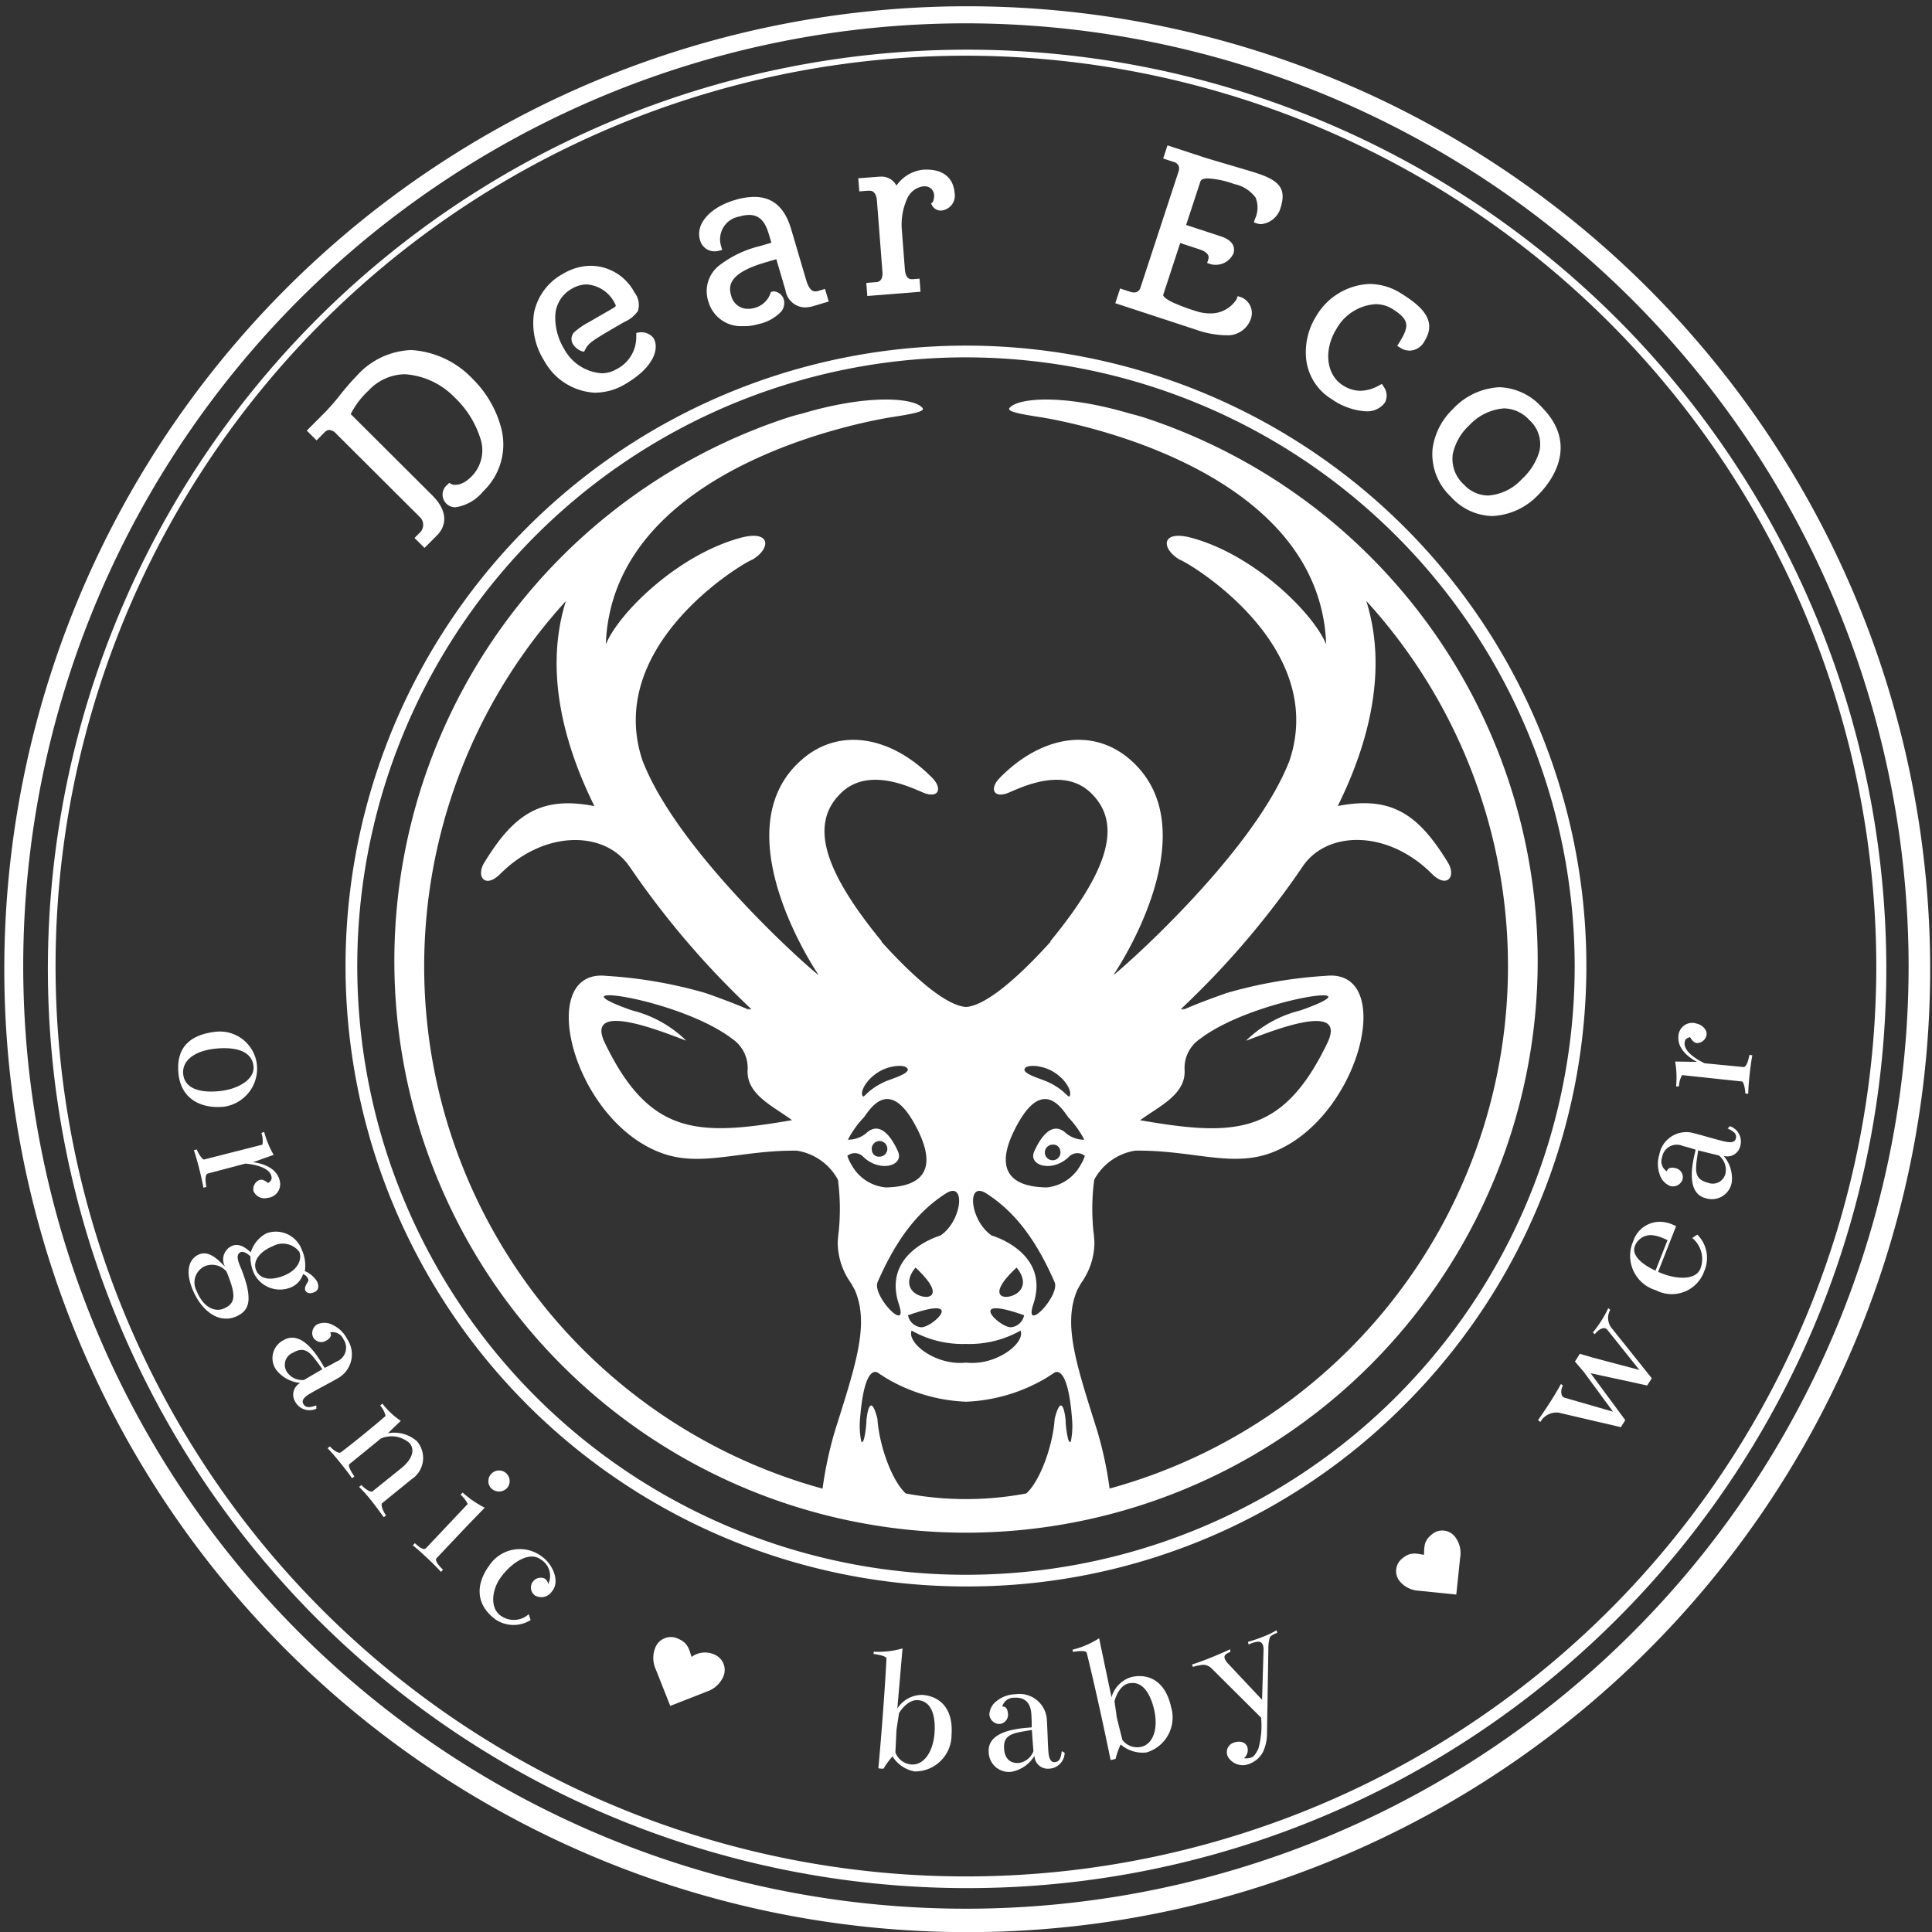<svg xmlns="http://www.w3.org/2000/svg" width="131.175" height="131.184" viewBox="0 0 131.175 131.184">
  <rect x="0" y="0" width="131.175" height="131.184" fill="#333333" stroke="none"/>
  <g id="Group_64" data-name="Group 64" transform="translate(-3984.934 -2840)">
    <path id="Path_295" data-name="Path 295" d="M1228.347,321.242c.389.042.782.4.745.766a.672.672,0,0,1-.646.567c-.176-.02-.317-.123-.477-.408-.16.072-.339.079-.371.38-.081.766,1.363,1.4,1.363,1.4l2.629.255c.253.014.376-.659.406-.821l.2.022c-.061.315-.131.821-.186,1.336-.049.461-.086.93-.093,1.278l-.2-.021c.009-.2-.093-.8-.232-.814l-4.058-.431a1.591,1.591,0,0,0-.209.765l-.2,0a6.231,6.231,0,0,0-.062-1.685l1.485.019c-.47-.24-1.359-.843-1.261-1.761a.935.935,0,0,1,1.171-.855" transform="translate(2871.714 2588.245)" fill="#fff"/>
    <g id="Group_63" data-name="Group 63">
      <path id="Path_261" data-name="Path 261" d="M1011.965,274.428a42.124,42.124,0,1,1,29.783-12.338,41.839,41.839,0,0,1-29.783,12.338m0-83.451a41.329,41.329,0,1,0,41.327,41.326,41.373,41.373,0,0,0-41.327-41.326" transform="translate(3038.557 2673.286)" fill="#fff"/>
      <path id="Path_262" data-name="Path 262" d="M968.587,254.518a65.379,65.379,0,1,1,25.53-5.155,65.168,65.168,0,0,1-25.53,5.155m0-129.6a64.005,64.005,0,1,0,64,64,64.073,64.073,0,0,0-64-64" transform="translate(3081.934 2716.666)" fill="#fff"/>
      <path id="Path_263" data-name="Path 263" d="M974.111,257.054a62.411,62.411,0,1,1,24.366-4.921,62.187,62.187,0,0,1-24.366,4.921m0-124.413a61.81,61.81,0,1,0,61.806,61.805,61.875,61.875,0,0,0-61.806-61.805" transform="translate(3076.41 2711.141)" fill="#fff"/>
      <path id="Path_264" data-name="Path 264" d="M974.75,200.9c-.958.961-1.758,1.222-2.166.816-.429-.428.078-.937.078-.937s.7.382,1.636-.556c1.634-1.64.489-4.086-1.127-5.7-1.176-1.172-3.876-2.8-6.2-.475a5.81,5.81,0,0,0-1.317,1.82l5.653,5.634c.463.462,1.233,1.454.3,2.392l-.664.667-.34-.338.248-.249a.964.964,0,0,0-.081-1.366l-5.642-5.622c-.35-.349-.745-.5-1.151-.088l-.361.362-.328-.327,1.082-1.085c.755-.758,1.34-1.661,2.151-2.476,3.291-3.3,6.421-.88,7.552.247,1.492,1.487,3.236,4.712.678,7.278" transform="translate(3042.812 2672.297)" fill="#fff"/>
      <path id="Path_265" data-name="Path 265" d="M970.321,204.462l-.678-.674.416-.417a.736.736,0,0,0-.081-1.029l-5.641-5.622a.739.739,0,0,0-.475-.266.5.5,0,0,0-.341.176l-.528.531-.665-.663,1.25-1.253a15.158,15.158,0,0,0,1.02-1.176,16.68,16.68,0,0,1,1.131-1.3,5.211,5.211,0,0,1,3.7-1.74,6.257,6.257,0,0,1,4.187,1.986,7.291,7.291,0,0,1,1.923,3.35,4.393,4.393,0,0,1-1.243,4.266,2.978,2.978,0,0,1-1.864,1.071.857.857,0,0,1-.561-1.527l.126-.126.156.085s.566.275,1.354-.515a2.524,2.524,0,0,0,.594-2.627,6.517,6.517,0,0,0-1.721-2.733,5.186,5.186,0,0,0-3.388-1.588,3.431,3.431,0,0,0-2.473,1.112,5.673,5.673,0,0,0-1.207,1.593l5.542,5.524c.962.959,1.07,1.953.3,2.729Zm0-.675,0,0,.5-.5c.583-.586.484-1.278-.3-2.056l-5.76-5.739.05-.141a5.588,5.588,0,0,1,1.374-1.909,3.89,3.89,0,0,1,2.809-1.252,5.716,5.716,0,0,1,3.725,1.727,7,7,0,0,1,1.844,2.943,3.006,3.006,0,0,1-.717,3.092,2.025,2.025,0,0,1-1.422.7,1.234,1.234,0,0,1-.3-.036.364.364,0,0,0,.011.489c.313.311,1.046-.029,1.829-.816a3.892,3.892,0,0,0,1.116-3.822,6.786,6.786,0,0,0-1.8-3.12,5.791,5.791,0,0,0-3.851-1.847,4.753,4.753,0,0,0-3.363,1.6,16.222,16.222,0,0,0-1.1,1.264,15.684,15.684,0,0,1-1.053,1.213l-.586.588a.963.963,0,0,1,1.345.213L970.314,202a1.2,1.2,0,0,1,.082,1.7Z" transform="translate(3043.435 2672.738)" fill="#fff"/>
      <path id="Path_266" data-name="Path 266" d="M1009.874,180.734a1.02,1.02,0,0,1-.438-.374c-.247-.429.389-.8.969-1.131l1.686-.975c.291-.167.381-.33.214-.62a2.3,2.3,0,0,0-3.257-1.106c-1.616.935-1.485,2.886-.607,4.406.8,1.382,2.49,2.267,3.872,1.469a2.664,2.664,0,0,0,1.468-2.47.834.834,0,0,1,.732.278c.351.608-.038,1.754-1.848,2.8a3.67,3.67,0,0,1-5.177-1.525c-1.182-2.046-.975-4.3,1.251-5.589a3.143,3.143,0,0,1,4.47,1.2c.583,1.009.238,1.209-.592,1.688-2.156,1.245-2.46,1.421-2.743,1.953" transform="translate(3014.591 2682.871)" fill="#fff"/>
      <path id="Path_267" data-name="Path 267" d="M1010.329,183.354a4.178,4.178,0,0,1-3.488-2.189,4.757,4.757,0,0,1-.68-3.242,3.907,3.907,0,0,1,2.018-2.672,3.7,3.7,0,0,1,1.842-.516,3.385,3.385,0,0,1,2.953,1.8,1.385,1.385,0,0,1,.241,1.267,2.127,2.127,0,0,1-.919.745c-2.164,1.249-2.409,1.4-2.652,1.859l-.089.167-.183-.048a1.219,1.219,0,0,1-.582-.486.676.676,0,0,1,.217-.893,4.775,4.775,0,0,1,.838-.563l1.687-.974c.139-.08.169-.127.175-.144a.242.242,0,0,0-.049-.152A2.305,2.305,0,0,0,1009.74,176a2.019,2.019,0,0,0-1.014.294,2.177,2.177,0,0,0-1.121,1.8,4.084,4.084,0,0,0,.6,2.286,3.145,3.145,0,0,0,2.54,1.652,1.985,1.985,0,0,0,1.006-.271,2.438,2.438,0,0,0,1.349-2.27l.006-.2.193-.032a.838.838,0,0,1,.138-.011,1.054,1.054,0,0,1,.839.4c.42.725-.007,2.012-1.935,3.126a4.007,4.007,0,0,1-2.013.576m-.309-8.144a3.225,3.225,0,0,0-1.6.452,3.448,3.448,0,0,0-1.788,2.348,4.29,4.29,0,0,0,.625,2.916,3.7,3.7,0,0,0,3.076,1.952,3.532,3.532,0,0,0,1.775-.513c1.755-1.014,2.014-2.036,1.761-2.475a.587.587,0,0,0-.3-.152,2.868,2.868,0,0,1-1.576,2.431,2.455,2.455,0,0,1-1.244.334,3.583,3.583,0,0,1-2.953-1.889,4.564,4.564,0,0,1-.663-2.56,2.634,2.634,0,0,1,1.358-2.172,2.488,2.488,0,0,1,1.252-.358,2.763,2.763,0,0,1,2.329,1.55.631.631,0,0,1,.081.562.819.819,0,0,1-.381.384l-1.686.974a4.439,4.439,0,0,0-.752.5c-.2.186-.154.265-.13.307a.923.923,0,0,0,.15.167c.306-.447.807-.736,2.706-1.833a1.947,1.947,0,0,0,.731-.545c.054-.106.076-.3-.226-.817a2.922,2.922,0,0,0-2.541-1.562" transform="translate(3015.032 2683.311)" fill="#fff"/>
      <path id="Path_268" data-name="Path 268" d="M1047.034,168.4l.117.4-.781.23a1.144,1.144,0,0,1-1.63-.9l-.691-2.343-.995.294c-1.884.556-2.829,1.3-2.464,2.541a1.44,1.44,0,0,0,1.86,1,1.792,1.792,0,0,0,1.252-1.118.551.551,0,0,1,.448.334c.095.321.109.933-1.56,1.426-.949.28-2.619.207-3.075-1.34-.555-1.883,1.125-2.845,3.359-3.5l.98-.289-.211-.72c-.2-.689-.609-1.951-2.309-1.449a1.8,1.8,0,0,0-1.409,2.33.8.8,0,0,1-.99-.59c-.275-.934.674-1.946,2.205-2.4,1.684-.5,2.945-.17,3.528,1.8l1.016,3.445c.213.72.538,1.09,1.12.918Z" transform="translate(2993.754 2691.515)" fill="#fff"/>
      <path id="Path_269" data-name="Path 269" d="M1041.24,170.184a2.3,2.3,0,0,1-2.394-1.638,2.221,2.221,0,0,1,.7-2.457,7.354,7.354,0,0,1,2.817-1.344l.751-.222-.145-.491c-.2-.675-.485-1.394-1.364-1.394a2.32,2.32,0,0,0-.649.105,1.568,1.568,0,0,0-1.248,2.035l.068.232-.234.064a1.108,1.108,0,0,1-.276.033,1.008,1.008,0,0,1-1-.785c-.314-1.064.681-2.2,2.365-2.694a4.66,4.66,0,0,1,1.317-.216c1.254,0,2.073.714,2.507,2.182l1.016,3.445c.208.707.457.789.627.789a.709.709,0,0,0,.2-.032l.458-.135.252.855-1.009.3a2.2,2.2,0,0,1-.616.1,1.368,1.368,0,0,1-1.31-1.16l-.623-2.115-.767.226c-2.4.709-2.512,1.533-2.3,2.245a1.164,1.164,0,0,0,1.165.9,1.409,1.409,0,0,0,.4-.057,1.551,1.551,0,0,0,1.09-.955l.037-.125.125-.038a.288.288,0,0,1,.083-.012.788.788,0,0,1,.661.507.924.924,0,0,1-.157.86,2.988,2.988,0,0,1-1.564.861,3.479,3.479,0,0,1-.976.138m.369-8.021c1.309,0,1.667,1.216,1.821,1.735l.28.948-1.208.356a7.04,7.04,0,0,0-2.636,1.243,1.757,1.757,0,0,0-.563,1.966,1.862,1.862,0,0,0,1.938,1.3,3.049,3.049,0,0,0,.842-.118,2.537,2.537,0,0,0,1.319-.692.449.449,0,0,0,.08-.437.22.22,0,0,0-.088-.1,2.1,2.1,0,0,1-1.316,1.047,1.892,1.892,0,0,1-.534.077,1.631,1.631,0,0,1-1.62-1.238c-.5-1.7,1.256-2.433,2.622-2.836l1.223-.361.759,2.571c.117.4.289.818.853.818a1.727,1.727,0,0,0,.481-.079l.183-.054c-.709-.038-.95-.855-1.03-1.129L1044,163.73c-.37-1.255-1.022-1.84-2.05-1.84a4.2,4.2,0,0,0-1.183.2c-1.4.412-2.276,1.316-2.044,2.1a.534.534,0,0,0,.468.439,2.021,2.021,0,0,1,1.635-2.34,2.811,2.811,0,0,1,.784-.124" transform="translate(2994.193 2691.956)" fill="#fff"/>
      <path id="Path_270" data-name="Path 270" d="M1075.753,158.194c.031.4-.155.892-.616.928a.448.448,0,0,1-.446-.174,1.166,1.166,0,0,0,.145-.6.865.865,0,0,0-1.011-.85c-1.161.09-1.78,1.627-1.652,3.266l.2,2.61c.034.446.2.945.774.9l.239-.019.032.414-3.135.243-.031-.414.429-.033a.758.758,0,0,0,.65-.915l-.376-4.855c-.058-.748-.441-.943-.855-.91l-.367.028-.032-.414,1.131-.088a.99.99,0,0,1,1.148.984,2.292,2.292,0,0,1,1.856-1.457c1.306-.1,1.851.529,1.914,1.357" transform="translate(2973.756 2694.932)" fill="#fff"/>
      <path id="Path_271" data-name="Path 271" d="M1069.593,164.726l-.068-.888.666-.052a.4.4,0,0,0,.361-.225.881.881,0,0,0,.071-.435l-.376-4.855c-.054-.694-.4-.694-.535-.694-.021,0-.043,0-.064,0l-.6.046-.069-.889,1.367-.106c.052,0,.1-.006.149-.006a1.138,1.138,0,0,1,1.075.608,2.529,2.529,0,0,1,1.782-1.075c1.291-.1,2.085.485,2.169,1.576a1.019,1.019,0,0,1-.835,1.185.665.665,0,0,1-.672-.3l-.094-.167.125-.11a1.125,1.125,0,0,0,.085-.424.621.621,0,0,0-.665-.634c-.029,0-.059,0-.089,0a1.425,1.425,0,0,0-1.113.917,4.3,4.3,0,0,0-.321,2.094l.2,2.61c.053.684.365.684.468.684l.051,0,.476-.037.068.889Zm.393-7.588c.3.082.676.339.735,1.1l.376,4.854a1.334,1.334,0,0,1-.119.685.854.854,0,0,1-.4.4l1.764-.137c-.388-.115-.63-.5-.675-1.086l-.2-2.611a4.715,4.715,0,0,1,.365-2.334,1.862,1.862,0,0,1,1.506-1.188c.044,0,.086,0,.126,0a1.094,1.094,0,0,1,1.14,1.074,1.578,1.578,0,0,1-.084.55.417.417,0,0,0,.128.008c.326-.025.417-.426.4-.673-.063-.819-.632-1.217-1.659-1.138a2.067,2.067,0,0,0-1.65,1.3l-.32.9-.14-.945c-.1-.7-.472-.786-.783-.786-.036,0-.073,0-.112,0Z" transform="translate(2974.228 2695.371)" fill="#fff"/>
      <path id="Path_272" data-name="Path 272" d="M1130.24,156.215c-.184.561-.783,1.054-1.283.889.448-1.365.156-2.116-1.558-2.678-.986-.323-2.38-.68-2.6-.028l-1.044,3.185,2.594.851c.758.249.764.638.689.865a1.1,1.1,0,0,1-1.259.561c.134-.41-.064-.777-.747-1l-1.532-.5-1.229,3.746c-.179.546,1.287,1.044,2.349,1.392a2.444,2.444,0,0,0,3.08-.938.928.928,0,0,1,.531,1.149c-.429,1.3-2.03,1.064-3.5.582l-5.187-1.7.179-.546.5.164a.722.722,0,0,0,.952-.444l2.587-7.887a.689.689,0,0,0-.494-.951l-.47-.154.144-.44,2.154.706c.743.244,2.927.859,3.7,1.113,1.578.517,1.767,1.016,1.439,2.068" transform="translate(2941.41 2697.851)" fill="#fff"/>
      <path id="Path_273" data-name="Path 273" d="M1126.128,164.357a6.671,6.671,0,0,1-2.021-.4l-5.414-1.776.328-1,.726.238a.636.636,0,0,0,.2.031.441.441,0,0,0,.453-.323l2.588-7.887a.615.615,0,0,0,.019-.355.5.5,0,0,0-.362-.3l-.7-.229.293-.892,2.38.781c.364.119,1.1.335,1.81.544.736.216,1.5.44,1.89.569,1.6.525,1.986,1.1,1.592,2.365a1.536,1.536,0,0,1-1.307,1.089.893.893,0,0,1-.278-.044l-.226-.074.074-.226a1.826,1.826,0,0,0,.049-1.453,2.4,2.4,0,0,0-1.455-.925,6.188,6.188,0,0,0-1.771-.381c-.3,0-.479.067-.523.2l-.971,2.959,2.368.777c1,.328.922.924.842,1.165a1.318,1.318,0,0,1-1.23.763,1.053,1.053,0,0,1-.329-.05l-.226-.074.074-.226c.036-.113.149-.457-.595-.7l-1.306-.429-1.154,3.521c-.019.057.08.231.588.483a13.048,13.048,0,0,0,1.608.609,3.119,3.119,0,0,0,.967.166,2.08,2.08,0,0,0,1.813-.953l.078-.219.223.067a1.162,1.162,0,0,1,.682,1.449,1.663,1.663,0,0,1-1.779,1.132m-6.834-2.477,4.961,1.628a6.234,6.234,0,0,0,1.873.373,1.2,1.2,0,0,0,1.328-.8.729.729,0,0,0-.212-.754,2.61,2.61,0,0,1-2.131,1.034,3.591,3.591,0,0,1-1.115-.19,13.393,13.393,0,0,1-1.672-.635c-.25-.124-1.012-.5-.829-1.057l1.3-3.973,1.758.577c.8.264.96.706.949,1.027a.85.85,0,0,0,.757-.435c.077-.232-.1-.422-.539-.564l-2.82-.925,1.12-3.411c.079-.242.313-.529.975-.529a6.618,6.618,0,0,1,1.92.405,2.806,2.806,0,0,1,1.724,1.151,2.012,2.012,0,0,1,.072,1.535,1.141,1.141,0,0,0,.743-.745c.271-.866.231-1.27-1.286-1.768-.387-.127-1.144-.349-1.875-.564-.747-.219-1.453-.427-1.825-.549l-1.5-.492a.89.89,0,0,1,.485.53,1.067,1.067,0,0,1-.02.649l-2.587,7.887a.916.916,0,0,1-.906.651,1.122,1.122,0,0,1-.347-.055l-.274-.09Z" transform="translate(2941.965 2698.406)" fill="#fff"/>
      <path id="Path_274" data-name="Path 274" d="M1157.849,181.609c-.966,1.542-.776,3.375.508,4.18a2.5,2.5,0,0,0,2.689.008c.2.349.23.6.087.826-.323.514-1.411.869-3.265-.292a3.767,3.767,0,0,1-.993-5.331,3.851,3.851,0,0,1,5.459-1.44c1.557.975,2.182,1.78,1.487,2.89a.891.891,0,0,1-1.327.374c.746-1.191.8-1.795-.522-2.625-1.352-.847-3.14-.158-4.123,1.411" transform="translate(2917.628 2680.586)" fill="#fff"/>
      <path id="Path_275" data-name="Path 275" d="M1159.606,186.9a4.506,4.506,0,0,1-2.3-.811,3.645,3.645,0,0,1-1.75-2.691,4.592,4.592,0,0,1,.681-2.968,4.411,4.411,0,0,1,3.619-2.177,4.054,4.054,0,0,1,2.17.662c1.334.836,2.447,1.8,1.562,3.218a1.183,1.183,0,0,1-1.012.648,1.218,1.218,0,0,1-.643-.2l-.2-.126.126-.2c.7-1.122.73-1.56-.447-2.3a2.135,2.135,0,0,0-1.149-.329,3.281,3.281,0,0,0-2.646,1.664c-.9,1.442-.712,3.134.434,3.852a2.227,2.227,0,0,0,1.189.366,2.685,2.685,0,0,0,1.253-.362l.2-.106.123.195a1,1,0,0,1,.08,1.069,1.461,1.461,0,0,1-1.289.593m.248-8.171a3.965,3.965,0,0,0-3.215,1.954,4.1,4.1,0,0,0-.613,2.654,3.186,3.186,0,0,0,1.53,2.349,3.979,3.979,0,0,0,2.05.738,1.02,1.02,0,0,0,.886-.371.376.376,0,0,0,.007-.378,2.934,2.934,0,0,1-1.264.312,2.692,2.692,0,0,1-1.442-.438c-1.373-.859-1.63-2.84-.584-4.508a3.756,3.756,0,0,1,3.049-1.888,2.6,2.6,0,0,1,1.4.4c1.4.878,1.391,1.6.736,2.723.3.088.565-.045.785-.4.557-.89.188-1.561-1.411-2.562a3.591,3.591,0,0,0-1.917-.589" transform="translate(2918.067 2681.026)" fill="#fff"/>
      <path id="Path_276" data-name="Path 276" d="M1187.715,200.195c2.076,2.1,1.1,4.273-.269,5.631-1.351,1.335-3.556,2.148-5.554.127a3.771,3.771,0,0,1,.11-5.632c1.373-1.358,3.558-2.305,5.713-.126m-5.3,5.242c1.4,1.419,3.111.785,4.279-.371s2.025-2.811.5-4.354-3.325-.707-4.426.382c-1.168,1.156-1.822,2.857-.351,4.343" transform="translate(2901.743 2667.628)" fill="#fff"/>
      <path id="Path_277" data-name="Path 277" d="M1184.079,206.969a3.887,3.887,0,0,1-2.8-1.29,3.969,3.969,0,0,1-1.264-3.261,4.566,4.566,0,0,1,1.376-2.707,4.625,4.625,0,0,1,3.162-1.488,4.045,4.045,0,0,1,2.887,1.364c2.645,2.674.462,5.243-.271,5.967a4.568,4.568,0,0,1-3.094,1.414m.478-8.27a4.276,4.276,0,0,0-2.827,1.35,4.088,4.088,0,0,0-1.238,2.42,3.466,3.466,0,0,0,1.129,2.875,3.43,3.43,0,0,0,2.458,1.148,4.1,4.1,0,0,0,2.76-1.277c.836-.827,2.536-3,.267-5.294a3.592,3.592,0,0,0-2.549-1.222m-.773,7.35h0a2.732,2.732,0,0,1-1.979-.886,2.822,2.822,0,0,1-.88-2.5,4.6,4.6,0,0,1,3.955-3.479,2.82,2.82,0,0,1,2.042.922,2.643,2.643,0,0,1,.825,2.542,4.577,4.577,0,0,1-1.325,2.149,3.871,3.871,0,0,1-2.637,1.255m1.1-6.392a3.594,3.594,0,0,0-2.387,1.164,3.674,3.674,0,0,0-1.1,1.918,2.333,2.333,0,0,0,.748,2.089,2.271,2.271,0,0,0,1.641.745,3.409,3.409,0,0,0,2.3-1.118,4.108,4.108,0,0,0,1.195-1.915,2.2,2.2,0,0,0-.7-2.1,2.366,2.366,0,0,0-1.7-.781" transform="translate(2902.183 2668.068)" fill="#fff"/>
      <path id="Path_278" data-name="Path 278" d="M1030.423,201.9c-.444-.149-.841-.261-1.192-.344-4.492-1.339-7.613-1.086-8.194-.388-.2.246.72.41,2.078.624,0,0,18.976,2.773,19.424,15.43-.849-2.092-4.834-6.06-9.128-7.231-2.11-.575-2.086.731-.832,1.47.7.252,10.036,5.811,7.487,13.6-2.459,6.486-12.1,14.825-11.962,14.59,0,0,6.719-9.81,1.086-14.639-2.594-2.222-6.1-1.5-8.821,1.279-.723.738-.406,1.446.67.974,1.135-.495,3.766-1.663,5.53.048,2.11,2.046,1.273,5.148-2.749,10.053,0,.02-.006.038-.008.057-1.435,1.595-4.1,4.307-5.729,4.416-1.627-.11-4.293-2.822-5.728-4.416,0-.019-.006-.037-.009-.057-4.022-4.905-4.858-8.007-2.749-10.053,1.764-1.711,4.395-.543,5.529-.048,1.079.472,1.394-.236.671-.974-2.721-2.778-6.227-3.5-8.821-1.279-5.632,4.829,1.087,14.639,1.087,14.639.134.236-9.5-8.1-11.961-14.59-2.549-7.789,6.784-13.347,7.486-13.6,1.255-.739,1.28-2.045-.83-1.47-4.3,1.172-8.281,5.139-9.129,7.231.448-12.657,19.423-15.43,19.423-15.43,1.357-.214,2.283-.377,2.078-.624-.58-.7-3.7-.951-8.193.388-.352.082-.748.195-1.192.344a38.825,38.825,0,0,0,12.334,75.633h.011a38.825,38.825,0,0,0,12.335-75.633M1015,263.583a1.007,1.007,0,0,1-.854-.81c4.088-1.456,1.6.915.854.81m-.34-4.048c2.44,2.278.381,2.278-.217,1.573s.217-1.573.217-1.573m3.427,9.106h0a11.551,11.551,0,0,0,5.47-1.63c.266-.174.458-.295.458-.295s.953-.942,1.267,3.08a5.289,5.289,0,0,1-.078,1.529c-.216.352-.35-1.215-.35-1.215s0-.119-.015-.3l0,0s-.205-2.04-.734-.02c-.114,1.786-.963,4.194-1.924,5.078a22.045,22.045,0,0,1-8.19,0c-.959-.884-1.809-3.291-1.923-5.078-.529-2.02-.734.02-.734.02l0,0c-.017.182-.016.3-.016.3s-.134,1.567-.349,1.215a5.314,5.314,0,0,1-.079-1.529c.316-4.022,1.268-3.08,1.268-3.08s.191.121.457.295a11.559,11.559,0,0,0,5.47,1.63h0Zm3.942-5.869a1.008,1.008,0,0,1-.855.81c-.744.1-3.234-2.266.855-.81m-.515-3.237s.815.867.217,1.573-2.656.7-.217-1.573m11.411-13.423a2.383,2.383,0,0,1,1.04-2.1c3.641-2.786,12.623-3.979,6.814-1.935a8,8,0,0,0-3.686,2.053c1.167-.408,6.992-2.888,5.523.159-3.029,6.28-6.3,6.348-12.709,5.24,1.308-.966,3.112-1.746,3.018-3.42m-6.136,7.46a3.839,3.839,0,0,1,2.788-1.975c3.854-.047,6.5,1.154,9.206.156,6.06-2.239,8.587-12.54,3.735-12.024a30.886,30.886,0,0,0-6.737,1.166c-.92.324-1.969.707-3.02,1.166l.155-.1h-.034c-.109.047-.229.048-.182,0a58.409,58.409,0,0,0,8.261-9.683c1.659-2.417,5.749-2.484,8.754.523,1.024,1.023,1.672.188,1.087-.767-1.988-3.252-3.814-4.554-7.479-3.835,2.17-4.375,3.385-9.319,1.938-13.925a36.774,36.774,0,0,1-17.427,60.265,25.954,25.954,0,0,0-.853-3.963c-1.431-4.532-2.329-7.22-1.341-9.519.048-.091.261-.47.271-.483a4.767,4.767,0,0,0,.893-2.726c0-.021-.029-.521-.066-.746a15.144,15.144,0,0,1,.051-3.535m-4.73-7.51c.106-.331,1.124-.267,1.829.116.922.5,1.363,1.326,1.257,1.657s-.229-.321-1.543-.914c-.431-.195-1.65-.528-1.544-.858m-.7,4.17c1.834-3.721,3.174-1.588,3.67-.894a6.6,6.6,0,0,1,1.087,1.521,1.924,1.924,0,0,1-1.236-.436c-.975-.922-1.789.38-2.168,1.247-.422.966,1.266,1.446,2.385.326a.791.791,0,0,1,1.055-.042,2.447,2.447,0,0,1-.281.609,2.944,2.944,0,0,1-2.33,1.537c-.942-.033-4.017-.149-2.182-3.868m3.125,1.369a.53.53,0,1,1-.515-.407.47.47,0,0,1,.515.407m-5.02,2.906c1.869,1.2,3.326,3.027,4.634,6.017.4.916-2.124,3.556-1.444,1.506,1.177-3.535-2.82-4.665-2.82-4.665-1.465-.977-1.761-3.749-.371-2.858m-1.375,10.218a7.055,7.055,0,0,0,3.7-.906c.326.815-1.513,2.279-3.443,2.192-.086,0-.169-.009-.251-.016h-.007c-.083.007-.167.013-.251.016-1.929.086-3.769-1.378-3.443-2.192a7.052,7.052,0,0,0,3.7.906m-1.745-7.36s-4,1.13-2.82,4.665c.683,2.05-1.844-.59-1.444-1.506,1.309-2.989,2.766-4.821,4.634-6.017,1.391-.891,1.094,1.882-.37,2.858m-4.053-11.188c.705-.383,1.723-.446,1.829-.116s-1.112.664-1.544.858c-1.313.593-1.437,1.245-1.542.914s.336-1.157,1.258-1.657m1.175,5.493c-.38-.867-1.192-2.169-2.169-1.247a1.92,1.92,0,0,1-1.235.436,6.559,6.559,0,0,1,1.088-1.521c.5-.694,1.835-2.828,3.67.894s-1.24,3.835-2.182,3.868a2.947,2.947,0,0,1-2.331-1.537,2.468,2.468,0,0,1-.281-.609.791.791,0,0,1,1.054.042c1.12,1.121,2.808.64,2.385-.326m-1.772-.069a.53.53,0,1,1,.515.408.47.47,0,0,1-.515-.408m-5.424-2.07c-6.4,1.109-9.678,1.04-12.708-5.24-1.47-3.047,4.357-.567,5.523-.159a8,8,0,0,0-3.686-2.053c-5.81-2.044,3.174-.851,6.815,1.935a2.385,2.385,0,0,1,1.04,2.1c-.093,1.674,1.711,2.454,3.017,3.42m-11.052-17.249a58.429,58.429,0,0,0,8.261,9.683c.048.046-.073.045-.183,0h-.033l.153.1c-1.051-.458-2.1-.842-3.019-1.166a30.887,30.887,0,0,0-6.738-1.166c-4.85-.517-2.324,9.785,3.737,12.024,2.7,1,5.351-.2,9.2-.156a3.843,3.843,0,0,1,2.789,1.975,15.221,15.221,0,0,1,.051,3.535c-.038.225-.066.725-.066.746a4.767,4.767,0,0,0,.893,2.726c.01.013.224.391.271.483.988,2.3.09,4.987-1.341,9.519a26.078,26.078,0,0,0-.853,3.963,36.773,36.773,0,0,1-17.427-60.263c-1.445,4.605-.231,9.548,1.939,13.923-3.663-.719-5.49.583-7.479,3.835-.584.956.064,1.79,1.086.767,3.007-3.008,7.1-2.941,8.755-.523" transform="translate(3032.438 2666.53)" fill="#fff"/>
      <path id="Path_281" data-name="Path 281" d="M940.59,327.923c-1.457.164-2.911-.436-3.109-2.194-.192-1.709.652-2.681,2.524-2.892a2.534,2.534,0,0,1,2.791,2.192,2.614,2.614,0,0,1-2.206,2.895m-.26-1.065c1.193-.134,2.342-.785,2.24-1.689-.138-1.218-1.621-1.293-2.652-1.177-1.319.149-2.227.785-2.119,1.74.1.88.987,1.3,2.531,1.127" transform="translate(3059.576 2587.214)" fill="#fff"/>
      <path id="Path_282" data-name="Path 282" d="M945.51,346.72a.814.814,0,0,1-.964-.459.67.67,0,0,1,.408-.756c.171-.044.34.005.589.214.125-.122.29-.191.215-.484-.19-.747-1.766-.841-1.766-.841l-2.553.676c-.242.075-.122.748-.094.911l-.2.049c-.053-.316-.163-.814-.291-1.317-.114-.449-.243-.9-.357-1.231l.2-.049c.063.192.365.716.5.681l3.956-1.007a1.6,1.6,0,0,0-.071-.791l.19-.074a6.267,6.267,0,0,0,.644,1.558l-1.4.5c.524.061,1.568.318,1.8,1.212a.934.934,0,0,1-.8,1.208" transform="translate(3057.599 2574.61)" fill="#fff"/>
      <path id="Path_283" data-name="Path 283" d="M947.594,364.746a.555.555,0,0,0-.352-.362,1.454,1.454,0,0,1-.917.933,1.957,1.957,0,0,1-2.476-1.122,2.8,2.8,0,0,1-.182-1.017s-.373-.381-.652-.295c-.345.152-.2.574-.072.9a9.982,9.982,0,0,1,.5,1.454c.181.881.2,1.637-.782,2.037-1.183.482-2.343-.426-2.929-1.866-.557-1.37-.142-2.126.456-2.369s1.157.212,1.744.832a.716.716,0,0,1-.038-.1,1,1,0,0,1,.528-1.308c.521-.212.972.178,1.27.439a2.16,2.16,0,0,1,1.082-1.3,1.882,1.882,0,0,1,2.389,1.143,2.594,2.594,0,0,1,.2,1.433,1.806,1.806,0,0,1,.84.723c.173.427,0,.629-.214.715-.263.107-.516.073-.6-.143-.107-.263.264-.592.212-.72m-5.555-.539a1.28,1.28,0,0,0-1.439-.384,1.212,1.212,0,0,0-.591,1.7c.462,1.136,1.25,1.43,1.812,1.2.9-.367.841-.984.218-2.518m4.941-1.341a1.409,1.409,0,0,0-1.807-.384c-.832.338-1.387.988-1.129,1.62.2.5.812.816,1.911.368.984-.4,1.212-1.148,1.026-1.6" transform="translate(3058.27 2562.126)" fill="#fff"/>
      <path id="Path_284" data-name="Path 284" d="M958.687,384.98a1.105,1.105,0,0,1-1.461-.524.9.9,0,0,1,.369-1.225,2.339,2.339,0,0,1-1.625-.88,1.369,1.369,0,0,1,.488-2.024c1.375-.8,2.543,1.5,2.794,1.881,0,0,.379-.177.8-.425a1.008,1.008,0,0,0,.474-1.52.809.809,0,0,0-.9-.468c.173.3-.146.5-.3.582a.626.626,0,0,1-.861-.258.69.69,0,0,1,.295-.874,1.212,1.212,0,0,1,1.057.057,2.115,2.115,0,0,1,.962.946,1.861,1.861,0,0,1-.54,2.612c-.666.388-1.346.726-1.914,1.057-.317.185-.7.436-.519.742.166.283.424.25.879.1Zm.411-2.683c-.695-.941-1.058-1.664-1.986-1.123a.886.886,0,0,0-.413,1.323,1.255,1.255,0,0,0,1.144.533Z" transform="translate(3047.725 2550.665)" fill="#fff"/>
      <path id="Path_285" data-name="Path 285" d="M970.232,394.968a5.085,5.085,0,0,0,1.1.983l-.877.844a2.325,2.325,0,0,1,1.974.544,1.737,1.737,0,0,1-.393,2.6l-1.961,1.595c-.142.116.088.628.256.835l-.156.126c-.209-.281-.539-.751-.929-1.232a9.806,9.806,0,0,0-.746-.826l.157-.127c.193.217.622.535.756.428,0,0,1.615-1.3,1.949-1.569.676-.55.985-1.193.57-1.7a1.848,1.848,0,0,0-1.953-.317l-2.137,1.739c-.118.1.125.533.337.834l-.157.127c-.177-.26-.486-.666-.815-1.069-.293-.362-.6-.72-.845-.969l.157-.128c.2.24.6.511.74.408.4-.305.977-.758,1.552-1.227s1.108-.913,1.486-1.246a1.606,1.606,0,0,0-.367-.712l.158-.127q.067.1.142.187" transform="translate(3040.815 2540.517)" fill="#fff"/>
      <path id="Path_286" data-name="Path 286" d="M984.433,413.7c-.128.21.3.626.452.773l-.139.147c-.209-.234-.57-.6-.948-.953-.339-.319-.692-.634-.964-.85l.138-.147c.248.217.552.5.744.354l2.845-3.015a1.961,1.961,0,0,0-.483-.629l.139-.147a6.934,6.934,0,0,0,1.5,1.029c-1.484,1.536-.868.884-3.279,3.439m4.8-4.779a.752.752,0,0,1-1.072.032.714.714,0,0,1-.028-.965.721.721,0,1,1,1.1.933" transform="translate(3030.128 2532.105)" fill="#fff"/>
      <path id="Path_287" data-name="Path 287" d="M1000.7,425.73a.869.869,0,0,1-1.171.337.666.666,0,0,1,.649-1.157.529.529,0,0,1,.234.383,1.3,1.3,0,0,0-.538-1.7c-.636-.479-1.782.035-2.656,1.2-.623.828-.783,2.068-.066,2.608a1.512,1.512,0,0,0,1.94-.075l.128.4a2.188,2.188,0,0,1-2.409-.058c-1.2-.9-1.462-2.239-.337-3.734a2.484,2.484,0,0,1,3.55-.491c.7.524,1.185,1.62.676,2.3" transform="translate(3021.742 2522.269)" fill="#fff"/>
      <path id="Path_288" data-name="Path 288" d="M1074.751,450.5a2.263,2.263,0,0,1-1.521-1.025,5.194,5.194,0,0,0-.606.83,1.2,1.2,0,0,1-.188,0,.7.7,0,0,1-.165-.029c.093-.99.215-2.461.324-3.927.094-1.275.178-2.546.225-3.5.013-.177-.474-.276-.875-.331l.011-.151a5.955,5.955,0,0,0,1.955-.224l-.352,4.081a1.989,1.989,0,0,1,1.7-.925c1.16.086,2.114.891,1.979,2.719a2.477,2.477,0,0,1-2.49,2.477m.206-4.839c-.743-.054-1.281.882-1.281.882l-.172,1.128-.075,1.54a1.266,1.266,0,0,0,1.093.816c.819.06,1.468-.83,1.564-2.128.065-.869-.055-2.158-1.127-2.238" transform="translate(2972.301 2509.778)" fill="#fff"/>
      <path id="Path_289" data-name="Path 289" d="M1099.353,454.968a1.106,1.106,0,0,1-1.113,1.082.9.9,0,0,1-.937-.871,2.343,2.343,0,0,1-1.507,1.071,1.369,1.369,0,0,1-1.6-1.329c-.114-1.588,2.469-1.622,2.921-1.679,0,0,.008-.419-.027-.911-.048-.668-.362-1.152-1.156-1.1a.809.809,0,0,0-.818.6c.342-.025.38.35.392.522a.625.625,0,0,1-.612.66.69.69,0,0,1-.655-.65,1.218,1.218,0,0,1,.516-.924,2.118,2.118,0,0,1,1.273-.447,1.861,1.861,0,0,1,2.107,1.635c.055.77.059,1.529.106,2.184.026.365.084.818.437.793.327-.024.411-.271.478-.744Zm-2.227-1.55c-1.151.209-1.961.217-1.884,1.288.055.763.515.989,1.007.954a1.255,1.255,0,0,0,.982-.793Z" transform="translate(2957.867 2504.038)" fill="#fff"/>
      <path id="Path_290" data-name="Path 290" d="M1115.435,447.917a2.265,2.265,0,0,1-1.753-.542,5.157,5.157,0,0,0-.34.97,1.057,1.057,0,0,1-.179.058.689.689,0,0,1-.166.02c-.2-.976-.5-2.419-.824-3.855-.278-1.247-.565-2.488-.795-3.412-.038-.173-.533-.128-.933-.064l-.033-.149a5.984,5.984,0,0,0,1.808-.778l.841,4.008a1.992,1.992,0,0,1,1.364-1.378c1.135-.252,2.281.243,2.68,2.032a2.479,2.479,0,0,1-1.668,3.091m-1.2-4.692c-.728.162-.973,1.214-.973,1.214l.161,1.13.373,1.5a1.266,1.266,0,0,0,1.281.466c.8-.178,1.166-1.218.884-2.488-.19-.852-.678-2.051-1.726-1.818" transform="translate(2947.34 2511.066)" fill="#fff"/>
      <path id="Path_291" data-name="Path 291" d="M1136.11,440.085c-.341.136-.469.254-.376.486a1.164,1.164,0,0,0,.2.294l2.323,2.474.1-3.362a.961.961,0,0,0-.048-.372c-.142-.355-.566-.186-.968-.025l-.042-.174a10.068,10.068,0,0,0,1.056-.362,5.2,5.2,0,0,0,.887-.429l.042.174c-.211.084-.46.211-.5.309a2.812,2.812,0,0,0-.1.832l-.092,5.726a2.922,2.922,0,0,1-.273,1.225,1.711,1.711,0,0,1-.894.793,1.168,1.168,0,0,1-1.472-.446.68.68,0,0,1,.336-.965c.318-.126.8-.143.965.268a.732.732,0,0,1-.223.771.917.917,0,0,0,.532-.064c.2-.08.371-.434.439-.57a5.723,5.723,0,0,0,.188-2.118l-3.368-3.35a.825.825,0,0,0-.559-.239,3.387,3.387,0,0,0-.7.145l-.066-.165c.369-.113.811-.277,1.229-.444.572-.229,1.1-.465,1.353-.587Z" transform="translate(2932.366 2512.071)" fill="#fff"/>
      <path id="Path_292" data-name="Path 292" d="M1204.2,379.692l3.126.828-2.177-2.726a.3.3,0,0,0-.078-.071c-.258-.164-.639.183-.771.37l-.136-.117a7.831,7.831,0,0,0,1.049-1.653l.135.116a1.109,1.109,0,0,0,.056,1.188l2.763,3.457-.312.49-3.841-.833,2.353,3.183-.3.48-4.224-.986a1.256,1.256,0,0,0-1.241.635l-.157-.13c.3-.42.62-.9.907-1.353.258-.407.488-.8.649-1.1l.135.116-.011.016c-.125.2-.167.632.052.771a.266.266,0,0,0,.069.031l3.29.948-1.977-2.69-.609-.715.331-.524Z" transform="translate(2888.916 2552.495)" fill="#fff"/>
      <path id="Path_293" data-name="Path 293" d="M1220.438,363.117c.963.383,2.289.5,2.621-.33a1.848,1.848,0,0,0-.562-2.074l.349-.228a2.235,2.235,0,0,1,.476,2.461,2.335,2.335,0,0,1-3.286,1.317,2.44,2.44,0,0,1-1.542-3.335,1.893,1.893,0,0,1,2.143-1.282,2.187,2.187,0,0,1,.476.132c.084.035.181.077.29.132l-1.222,3.105Zm.382-2.256c-.117-.057-.239-.111-.359-.159a2.441,2.441,0,0,0-.6-.169,1.15,1.15,0,0,0-1.255.725c-.229.575.356,1.189,1.4,1.673Z" transform="translate(2877.331 2563.341)" fill="#fff"/>
      <path id="Path_294" data-name="Path 294" d="M1228.52,341.134a1.105,1.105,0,0,1,.686,1.392.9.9,0,0,1-1.116.624,2.343,2.343,0,0,1,.556,1.762,1.369,1.369,0,0,1-1.758,1.117c-1.546-.38-.784-2.848-.7-3.3,0,0-.4-.137-.875-.254a1.008,1.008,0,0,0-1.4.763.808.808,0,0,0,.323.964c.081-.332.449-.253.618-.212a.626.626,0,0,1,.439.785.69.69,0,0,1-.82.423,1.222,1.222,0,0,1-.72-.776,2.115,2.115,0,0,1-.033-1.349,1.861,1.861,0,0,1,2.2-1.5c.749.183,1.473.414,2.111.57.356.088.8.172.889-.172.078-.319-.131-.475-.561-.684Zm-2.16,1.643c-.154,1.159-.4,1.932.646,2.189a.886.886,0,0,0,1.217-.664,1.254,1.254,0,0,0-.452-1.178Z" transform="translate(2873.872 2575.33)" fill="#fff"/>
      <path id="Path_296" data-name="Path 296" d="M1029.516,442.145a1.883,1.883,0,0,1-.045-1.46,1.135,1.135,0,0,1,1.584-.617c.621.27.706.651.888,1.225a1.534,1.534,0,0,1,1.5-.183,1.134,1.134,0,0,1,.626,1.579,1.872,1.872,0,0,1-1.1.96l-2.473.968Z" transform="translate(2999.946 2511.206)" fill="#fff"/>
      <path id="Path_297" data-name="Path 297" d="M1174.553,423.414a1.806,1.806,0,0,1-1.266-.6,1.088,1.088,0,0,1,.174-1.621c.5-.411.864-.315,1.435-.217.019-.579,0-.951.505-1.361a1.088,1.088,0,0,1,1.622.163,1.8,1.8,0,0,1,.331,1.363l-.265,2.533Z" transform="translate(2906.721 2524.591)" fill="#fff"/>
    </g>
  </g>
</svg>
